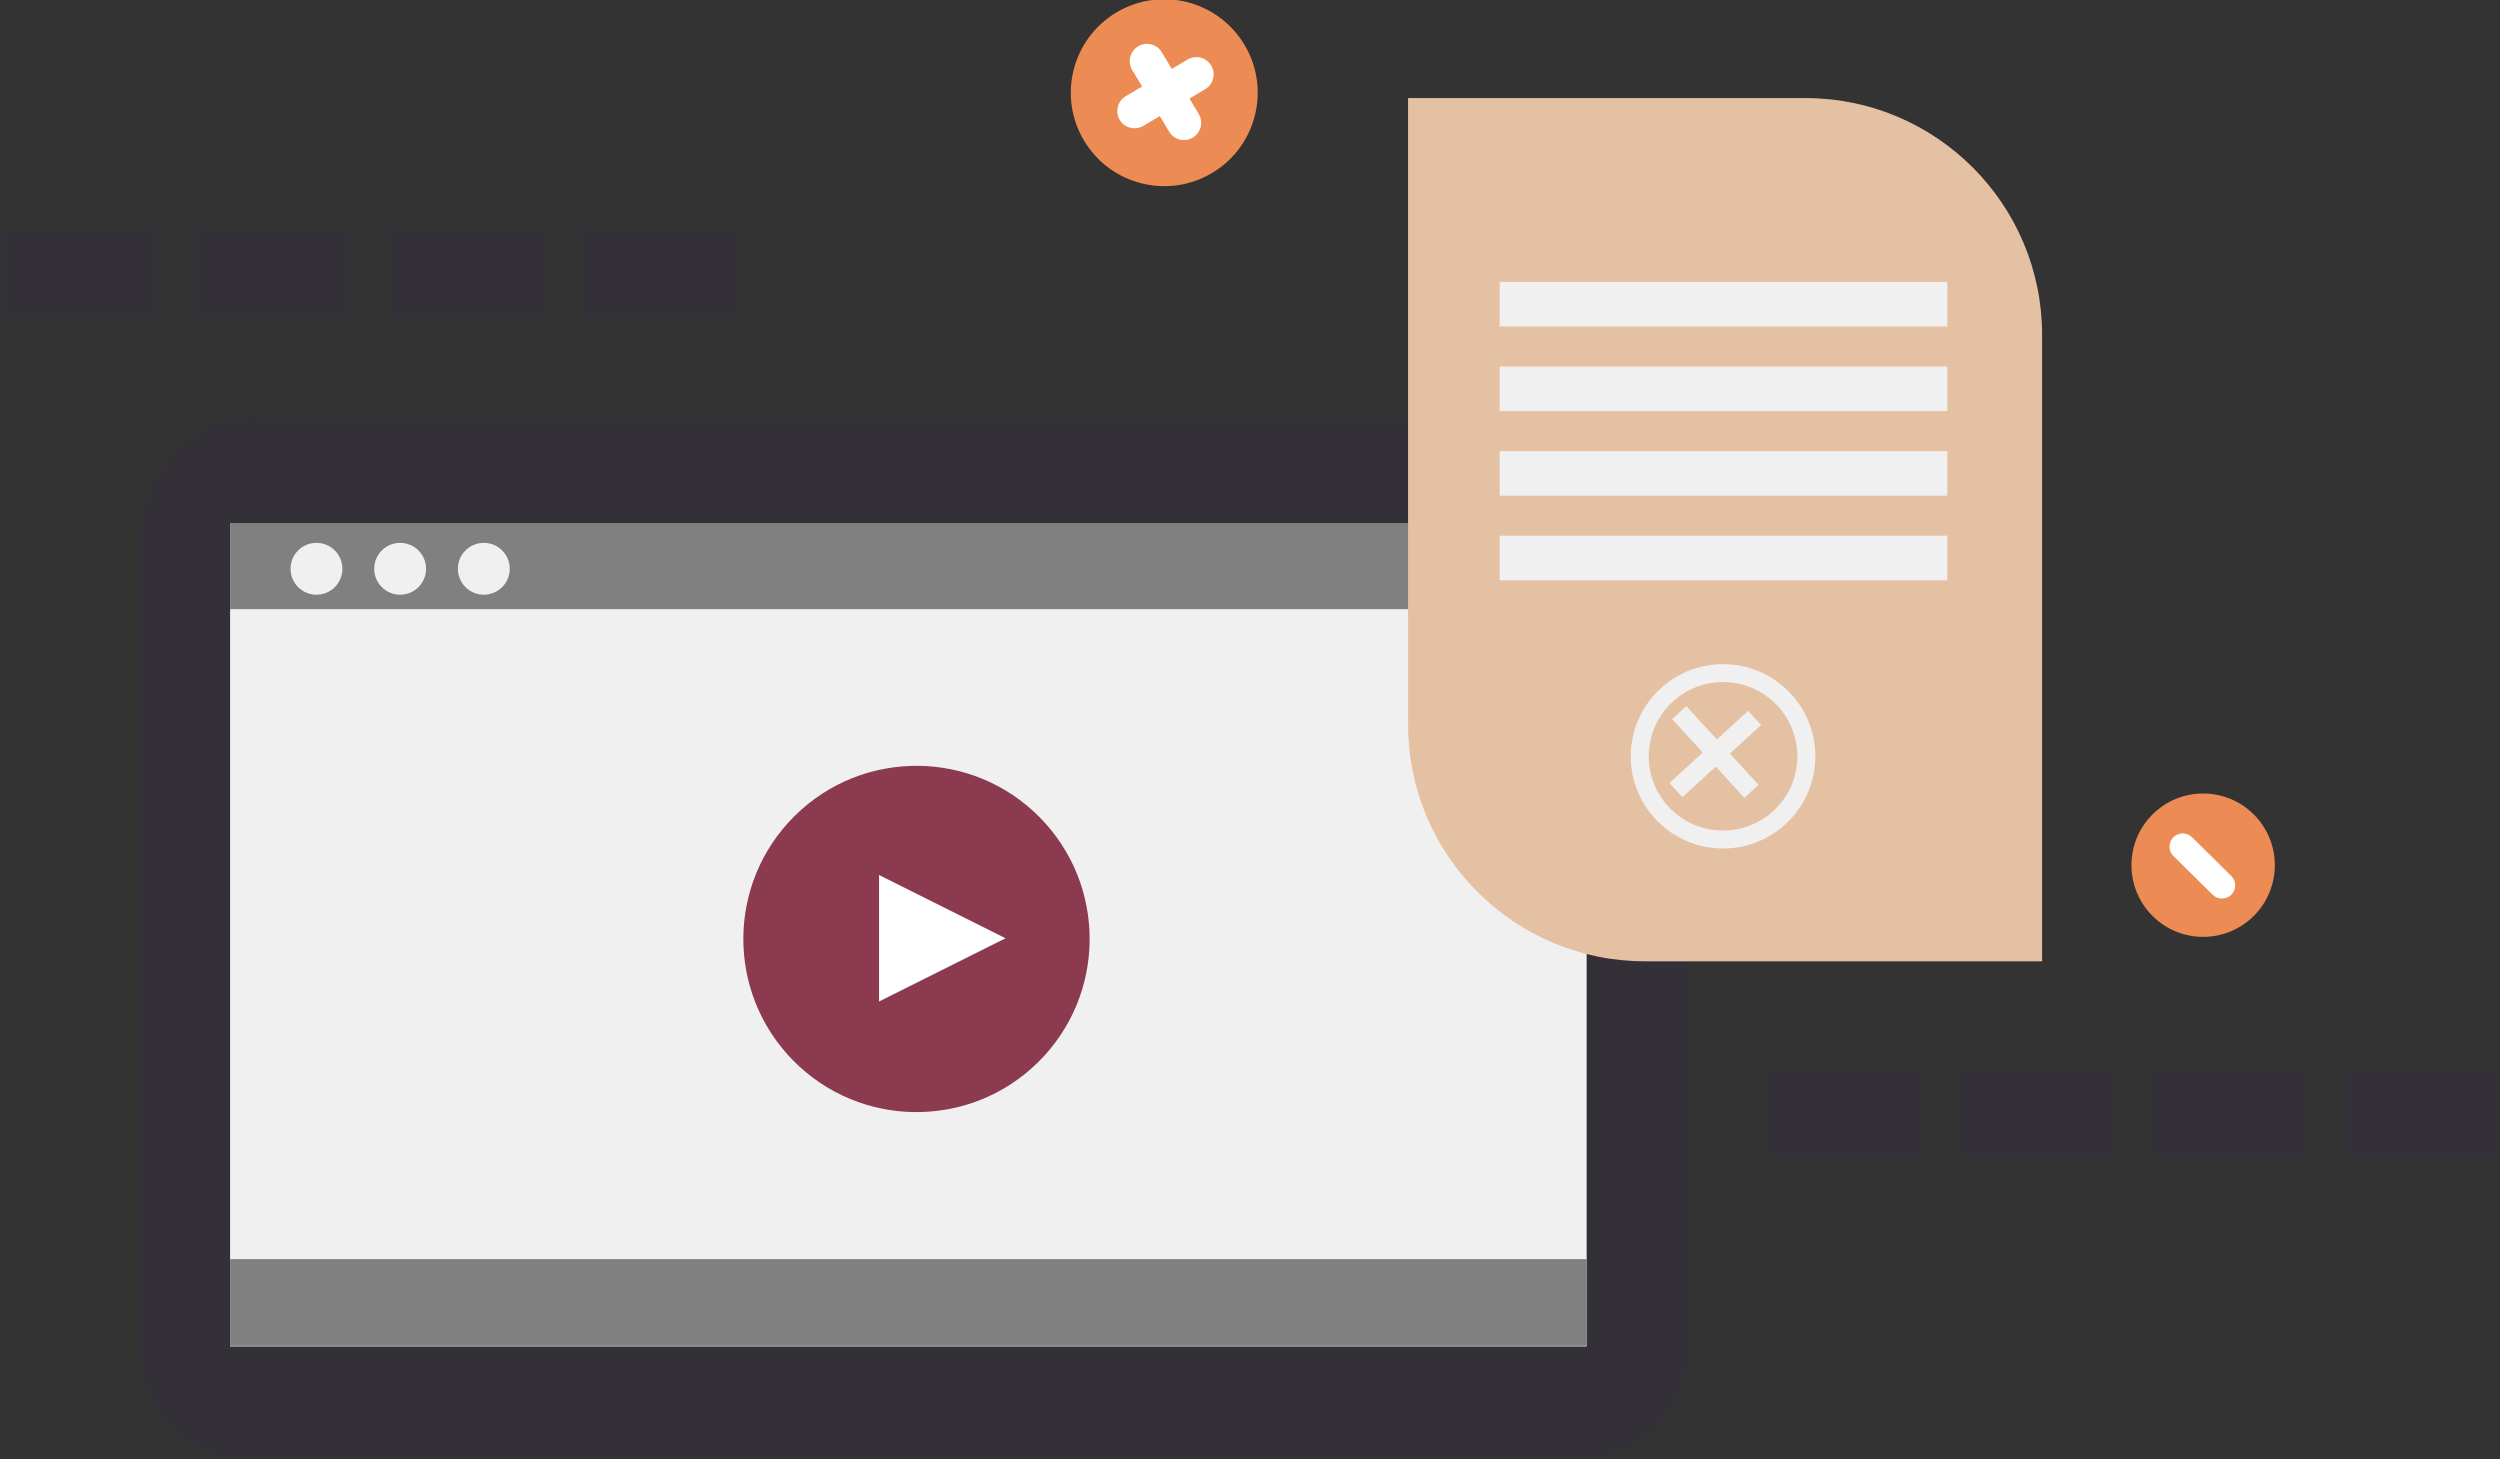<?xml version="1.0" encoding="UTF-8" standalone="no"?> <svg xmlns="http://www.w3.org/2000/svg" xmlns:xlink="http://www.w3.org/1999/xlink" xmlns:serif="http://www.serif.com/" width="100%" height="100%" viewBox="0 0 538 314" xml:space="preserve" style="fill-rule:evenodd;clip-rule:evenodd;stroke-linejoin:round;stroke-miterlimit:2;"><rect x="0" y="0" width="538" height="314" fill="#333333" stroke="none"/> <g transform="matrix(1,0,0,1,-137.482,-682.827)"> <g transform="matrix(1.118,0,0,1.118,-357.498,-664.481)"> <g transform="matrix(1,0,0,1,-497.105,-268.647)"> <g transform="matrix(1.24,0,0,1.139,-857.45,-617.557)"> <rect x="1449.8" y="1874.86" width="24" height="15" style="fill:rgb(51,48,55);"></rect> </g> <g transform="matrix(1.24,0,0,1.139,-857.45,-617.557)"> <rect x="1479.8" y="1874.86" width="24" height="15" style="fill:rgb(51,48,55);"></rect> </g> <g transform="matrix(1.24,0,0,1.139,-857.45,-617.557)"> <rect x="1509.8" y="1874.86" width="24" height="15" style="fill:rgb(51,48,55);"></rect> </g> <g transform="matrix(1.24,0,0,1.139,-857.45,-617.557)"> <rect x="1539.8" y="1874.86" width="24" height="15" style="fill:rgb(51,48,55);"></rect> </g> </g> <g transform="matrix(1,0,0,1,-157.649,-106.995)"> <g transform="matrix(1.24,0,0,1.139,-857.45,-617.557)"> <rect x="1449.8" y="1874.86" width="24" height="15" style="fill:rgb(51,48,55);"></rect> </g> <g transform="matrix(1.24,0,0,1.139,-857.45,-617.557)"> <rect x="1479.8" y="1874.86" width="24" height="15" style="fill:rgb(51,48,55);"></rect> </g> <g transform="matrix(1.24,0,0,1.139,-857.45,-617.557)"> <rect x="1509.8" y="1874.86" width="24" height="15" style="fill:rgb(51,48,55);"></rect> </g> <g transform="matrix(1.24,0,0,1.139,-857.45,-617.557)"> <rect x="1539.8" y="1874.86" width="24" height="15" style="fill:rgb(51,48,55);"></rect> </g> </g> <g> <g transform="matrix(1.088,0,0,1.222,469.564,1461.43)"> <path d="M0,-124C0,-135.046 8.954,-144 20,-144L254,-144C265.045,-144 274,-135.046 274,-124L274,2.774C274,7.342 271.962,11.724 268.335,14.955C264.707,18.185 259.787,20 254.657,20C204.321,20 69.679,20 19.343,20C14.213,20 9.293,18.185 5.665,14.955C2.038,11.724 -0,7.342 0,2.774C0,-35.448 0,-124 0,-124Z" style="fill:rgb(51,48,55);fill-rule:nonzero;"></path> </g> <g transform="matrix(1.088,0,0,1.268,-1900.58,-779.906)"> <rect x="2194.49" y="1644.86" width="240" height="125" style="fill:rgb(240,240,240);"></rect> <clipPath id="_clip1"> <rect x="2194.49" y="1644.86" width="240" height="125"></rect> </clipPath> <g clip-path="url(#_clip1)"> <g transform="matrix(0.919,0,0,0.286,1743.76,1280.3)"> <rect x="431.811" y="1274.4" width="378.834" height="46.026" style="fill:rgb(128,128,128);"></rect> </g> <g transform="matrix(0.919,0,0,0.286,1743.76,1392.13)"> <rect x="431.811" y="1274.4" width="378.834" height="46.026" style="fill:rgb(128,128,128);"></rect> </g> </g> </g> <g transform="matrix(0.68,0,0,0.68,-698.564,859.342)"> <g transform="matrix(1.424,-1.405,-1.405,-1.424,1986.82,774.923)"> <path d="M-17.208,-7.061C-30.739,-7.061 -41.708,3.909 -41.708,17.439C-41.708,30.97 -30.739,41.94 -17.208,41.939C-3.677,41.939 7.292,30.969 7.292,17.439C7.292,3.908 -3.677,-7.061 -17.208,-7.061" style="fill:rgb(139,58,79);fill-rule:nonzero;"></path> </g> <g transform="matrix(3.67453e-17,0.6,-0.6,3.67453e-17,2391.78,-499.206)"> <path d="M2122.12,714.597L2151.96,774.27L2092.28,774.27L2122.12,714.597Z" style="fill:white;"></path> </g> </g> <g transform="matrix(0.662,0,0,0.662,-63.579,471.412)"> <circle cx="856.845" cy="1273.68" r="7.539" style="fill:rgb(240,240,240);"></circle> </g> <g transform="matrix(0.662,0,0,0.662,-47.473,471.412)"> <circle cx="856.845" cy="1273.68" r="7.539" style="fill:rgb(240,240,240);"></circle> </g> <g transform="matrix(0.662,0,0,0.662,-31.367,471.412)"> <circle cx="856.845" cy="1273.68" r="7.539" style="fill:rgb(240,240,240);"></circle> </g> </g> <g transform="matrix(1,0,0,1,0,37.027)"> <g transform="matrix(0.481,0,0,0.481,-146.449,676.256)"> <g transform="matrix(0.926,0,0,1.05,-732.623,-471.11)"> <path d="M2996.49,1550.13C2996.49,1500.28 2950.66,1459.86 2894.12,1459.86L2722.49,1459.86L2722.49,1698.59C2722.49,1748.45 2768.33,1788.86 2824.86,1788.86L2996.49,1788.86L2996.49,1550.13Z" style="fill:rgb(229,193,164);"></path> </g> <g transform="matrix(1,0,0,1,0,-0.123)"> <g transform="matrix(1,0,0,1,-2.714,15.375)"> <g transform="matrix(0.818,0,0,1.05,-422.128,-538.804)"> <rect x="2750.49" y="1579.86" width="219" height="17" style="fill:rgb(240,240,240);"></rect> </g> <g transform="matrix(0.818,0,0,1.05,-422.128,-504.945)"> <rect x="2750.49" y="1579.86" width="219" height="17" style="fill:rgb(240,240,240);"></rect> </g> <g transform="matrix(0.818,0,0,1.05,-422.128,-471.086)"> <rect x="2750.49" y="1579.86" width="219" height="17" style="fill:rgb(240,240,240);"></rect> </g> <g transform="matrix(0.818,0,0,1.05,-422.128,-437.227)"> <rect x="2750.49" y="1579.86" width="219" height="17" style="fill:rgb(240,240,240);"></rect> </g> </g> <g transform="matrix(1.088,0,0,1.088,128.856,18.411)"> <g> <g transform="matrix(2.42744e-19,-3.39,-3.394,2.42744e-19,1641.17,1167.27)"> <path d="M-10,-10C-15.523,-10 -20,-5.523 -20,0C-20,5.523 -15.523,10 -10,10C-4.478,10 0,5.523 0,0C0,-5.523 -4.478,-10 -10,-10" style="fill:rgb(240,240,240);fill-rule:nonzero;"></path> </g> <g transform="matrix(1.21372e-19,-2.731,-2.733,1.21372e-19,1641.17,1173.86)"> <path d="M-10,-10C-15.523,-10 -20,-5.523 -20,0C-20,5.523 -15.523,10 -10,10C-4.478,10 0,5.523 0,0C0,-5.523 -4.478,-10 -10,-10" style="fill:rgb(229,193,164);fill-rule:nonzero;"></path> </g> </g> </g> </g> </g> <g transform="matrix(0.326,0.355,-0.355,0.326,942.614,489.657)"> <g transform="matrix(1,0,0,1.383,40.612,-505.69)"> <rect x="957.879" y="1385.66" width="42.636" height="5.55" style="fill:rgb(240,240,240);"></rect> </g> <g transform="matrix(6.12323e-17,1,-1.383,8.471e-17,2940.59,435.896)"> <rect x="957.879" y="1385.66" width="42.636" height="5.55" style="fill:rgb(240,240,240);"></rect> </g> </g> </g> <g transform="matrix(-0.45,0,0,0.45,1253.71,683.103)"> <g transform="matrix(0.891,-0.879,-0.879,-0.891,890.438,1530.5)"> <path d="M-17.208,-7.061C-30.739,-7.061 -41.708,3.909 -41.708,17.439C-41.708,30.97 -30.739,41.94 -17.208,41.939C-3.677,41.939 7.292,30.969 7.292,17.439C7.292,3.908 -3.677,-7.061 -17.208,-7.061" style="fill:rgb(237,139,84);fill-rule:nonzero;"></path> </g> <g transform="matrix(1.251,0,0,1.251,864.533,1542.74)"> <path d="M0,-19.676C1.778,-21.431 4.642,-21.411 6.396,-19.633C8.151,-17.856 8.132,-14.991 6.354,-13.237L-7.061,0C-8.839,1.755 -11.703,1.736 -13.458,-0.043C-15.212,-1.821 -15.193,-4.685 -13.415,-6.439L0,-19.676Z" style="fill:white;fill-rule:nonzero;"></path> </g> </g> <g transform="matrix(0.43,0,0,0.43,-260.427,664.685)"> <g transform="matrix(-0.984,-1.643,-1.643,0.984,2119.56,1278.55)"> <path d="M-18.738,-33.063C-30.8,-33.063 -40.579,-23.285 -40.579,-11.223C-40.579,0.84 -30.801,10.619 -18.738,10.619C-6.676,10.619 3.103,0.841 3.104,-11.223C3.105,-23.285 -6.674,-33.063 -18.738,-33.063" style="fill:rgb(237,139,84);fill-rule:nonzero;"></path> </g> <g transform="matrix(1.915,0,0,1.915,2142.09,1307.79)"> <path d="M0,-10.268C-1.144,-12.178 -0.523,-14.655 1.387,-15.799C3.298,-16.944 5.774,-16.323 6.918,-14.412L15.552,0.002C16.696,1.912 16.075,4.388 14.165,5.533C12.254,6.676 9.778,6.056 8.634,4.145L0,-10.268Z" style="fill:white;fill-rule:nonzero;"></path> </g> <g transform="matrix(1.684,0.912,0.912,-1.684,2148.57,1282.55)"> <path d="M0,-10.268C-1.144,-12.178 -0.523,-14.655 1.387,-15.799C3.298,-16.944 5.774,-16.323 6.918,-14.412L15.552,0.002C16.696,1.912 16.075,4.388 14.165,5.533C12.254,6.676 9.778,6.056 8.634,4.145L0,-10.268Z" style="fill:white;fill-rule:nonzero;"></path> </g> </g> </g> </g> </svg> 